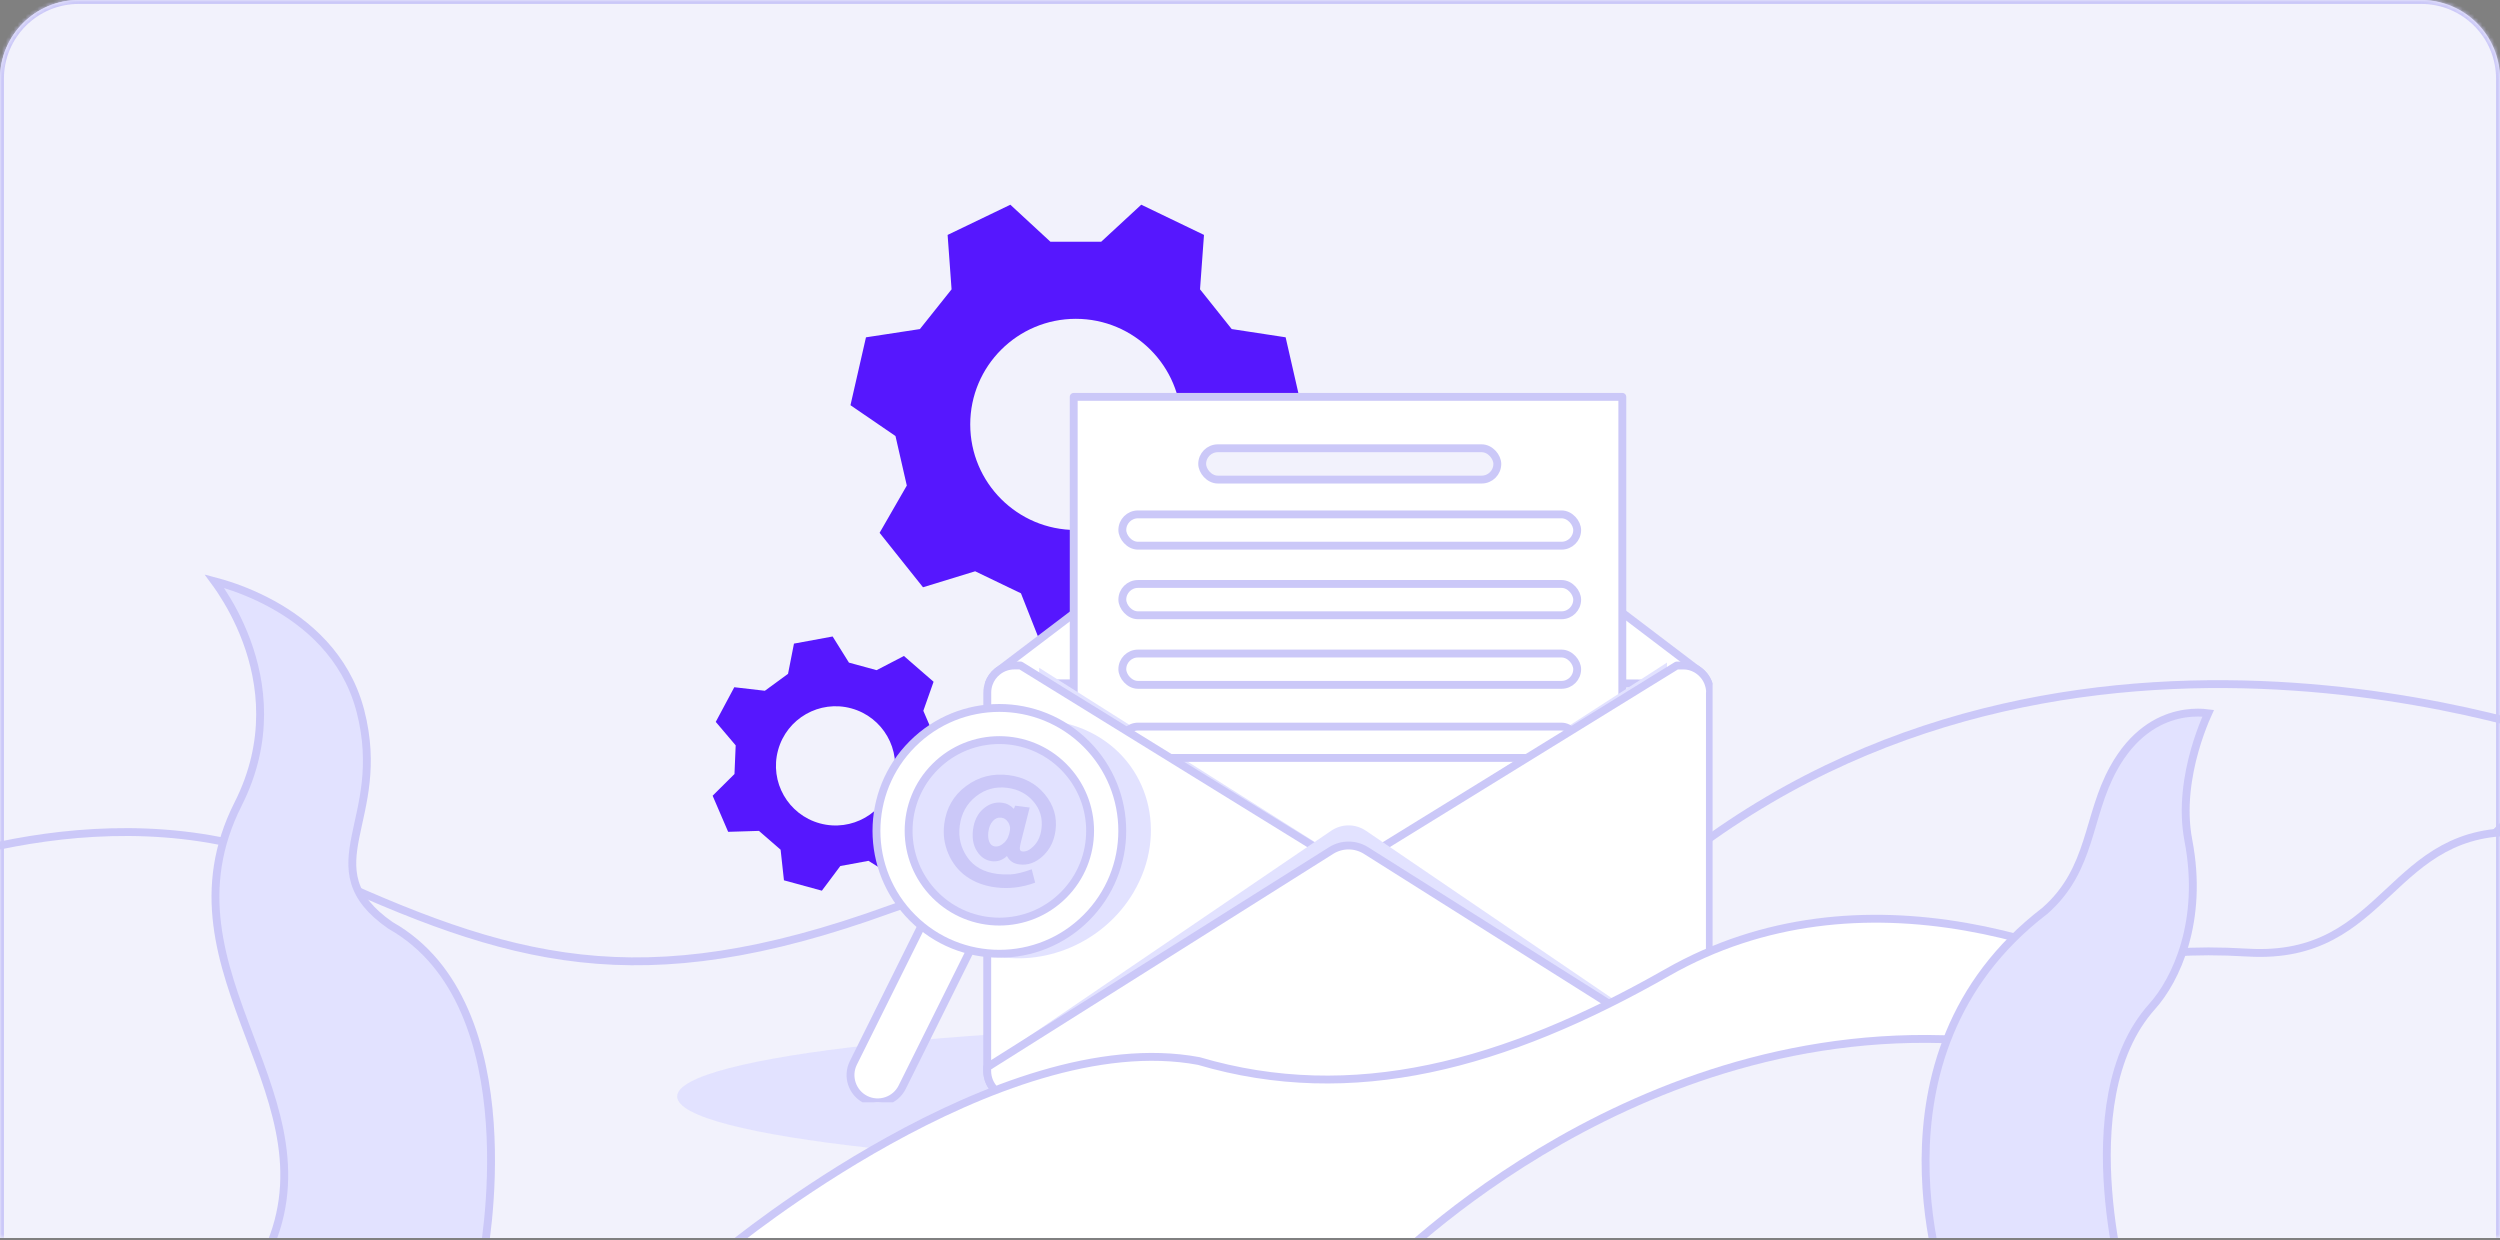 <svg width="635" height="315" viewBox="0 0 635 315" fill="none" xmlns="http://www.w3.org/2000/svg">
<rect x="0" y="0" width="635" height="315" fill="#808080" stroke="none"/>
<g clip-path="url(#clip0_4035_19439)">
<mask id="path-1-inside-1_4035_19439" fill="white">
<path d="M0 20C0 8.954 8.954 0 20 0H615C626.046 0 635 8.954 635 20V314.432H0V20Z"/>
</mask>
<rect width="635" height="314.432" rx="20" fill="#CBC8F8"/>
<g clip-path="url(#clip1_4035_19439)">
<rect width="635" height="314.432" fill="#F2F2FC"/>
<g clip-path="url(#clip2_4035_19439)">
<path d="M-26.759 222.793C-26.759 222.793 29.525 198.143 79.486 221.177C129.455 244.205 162.039 254.185 226.029 230.959C311.167 200.058 355.461 265.819 430 216C531.5 139.778 659 190 659 190L669 339L-26.759 329.5V222.793Z" fill="#F2F2FC" stroke="#CBC8F8" stroke-width="2" stroke-linecap="round" stroke-linejoin="round"/>
<path d="M54.44 147.612C55.154 147.799 55.99 148.031 56.923 148.318C60.117 149.301 64.449 150.905 69.002 153.389C77.973 158.283 87.714 166.54 91.417 180.118L91.589 180.769C95.114 194.59 91.947 204.244 90.304 212.47C89.486 216.564 89.028 220.402 90.154 224.141C91.29 227.911 93.983 231.424 99.126 235.011L99.165 235.038L99.206 235.062C117.143 245.204 123.056 266.317 124.401 285.22C125.071 294.635 124.601 303.414 123.961 309.842C123.641 313.054 123.279 315.676 122.998 317.492C122.866 318.348 122.751 319.025 122.667 319.5H67.147C77.277 299.385 70.179 281.269 63.351 263.185C56.321 244.567 49.532 225.902 60.49 204.204C68.563 188.219 66.592 173.479 62.618 162.774C60.633 157.427 58.147 153.078 56.156 150.064C55.526 149.11 54.941 148.29 54.44 147.612Z" fill="#E2E2FF" stroke="#CBC8F8" stroke-width="2"/>
<path d="M605.869 281.759C605.869 281.759 600.973 255.337 619.843 238.833C627.379 232.248 626.533 223.727 630.918 215.744C637.472 203.814 647.92 206.521 647.92 206.521C647.92 206.521 642.382 217.339 644.367 227.687C646.938 241.096 642.287 250.919 638.291 255.385C632.61 261.731 633.421 281.759 633.421 281.759H605.863H605.869Z" fill="#F2F2FC" stroke="#CBC8F8" stroke-width="2" stroke-linecap="round" stroke-linejoin="round"/>
<path d="M340 297C432.784 297 508 288.717 508 278.5C508 268.283 432.784 260 340 260C247.216 260 172 268.283 172 278.5C172 288.717 247.216 297 340 297Z" fill="#E2E2FF"/>
</g>
<g clip-path="url(#clip3_4035_19439)">
<path d="M319.055 110.745L330.488 102.916C328.57 94.509 328.474 94.081 326.55 85.674L312.852 83.579C309.758 79.703 307.901 77.37 304.807 73.486L305.813 59.665C298.046 55.925 297.652 55.734 289.878 51.993L279.704 61.4H266.802L256.628 52C248.861 55.741 248.467 55.931 240.693 59.672L241.699 73.493C238.605 77.37 236.748 79.703 233.654 83.586L219.956 85.681C218.038 94.088 217.936 94.509 216.019 102.923L227.451 110.751C228.56 115.587 229.219 118.498 230.328 123.327L223.418 135.339C228.798 142.079 229.07 142.426 234.443 149.166L247.691 145.106C252.159 147.255 254.853 148.554 259.321 150.703L264.408 163.592H282.091L287.178 150.703C291.647 148.554 294.333 147.255 298.801 145.106L312.05 149.166C317.423 142.426 317.702 142.079 323.074 135.339L316.171 123.327C317.273 118.491 317.94 115.58 319.041 110.751L319.055 110.745ZM273.256 134.618C258.444 134.618 246.44 122.613 246.44 107.8C246.44 92.986 258.45 80.981 273.256 80.981C288.062 80.981 300.073 92.986 300.073 107.8C300.073 122.613 288.069 134.618 273.256 134.618Z" fill="#5617FE"/>
<path d="M236.735 202.946L244.128 200.382C244.332 195.519 244.345 195.274 244.549 190.411L237.401 187.234C236.293 184.663 235.626 183.113 234.525 180.542L237.129 173.169C233.457 169.979 233.266 169.816 229.594 166.619L222.657 170.224L215.631 168.306L211.489 161.667C206.701 162.552 206.456 162.592 201.669 163.477L200.159 171.156C197.894 172.808 196.541 173.801 194.276 175.454L186.509 174.556C184.217 178.848 184.095 179.066 181.803 183.357L186.863 189.322C186.747 192.118 186.672 193.805 186.557 196.6L181.007 202.116C182.932 206.585 183.027 206.816 184.951 211.284L192.773 211.046C194.888 212.883 196.16 213.991 198.275 215.828L199.125 223.602L208.755 226.234L213.441 219.97C216.196 219.467 217.848 219.154 220.603 218.65L227.213 222.833C231.144 219.963 231.348 219.813 235.273 216.943L233.3 209.373C234.62 206.904 235.415 205.422 236.735 202.953V202.946ZM208.245 209.135C200.179 206.931 195.425 198.606 197.629 190.54C199.832 182.473 208.157 177.719 216.223 179.923C224.289 182.126 229.043 190.451 226.839 198.518C224.636 206.585 216.311 211.339 208.245 209.135Z" fill="#5617FE"/>
<path d="M433.911 173.597L251.187 173.556C251.608 172.393 252.343 171.373 253.281 170.598C253.295 170.584 253.308 170.577 253.329 170.564L253.683 170.292L338.356 106.045C340.845 104.154 344.293 104.154 346.783 106.045L431.422 170.333L431.776 170.605C431.776 170.605 431.81 170.625 431.823 170.639C431.918 170.713 432 170.788 432.082 170.87C432.15 170.924 432.211 170.986 432.272 171.047C432.463 171.23 432.639 171.428 432.809 171.638C432.884 171.734 432.959 171.829 433.027 171.924C433.319 172.319 433.564 172.747 433.755 173.203C433.809 173.325 433.864 173.454 433.911 173.584V173.597Z" fill="white" stroke="#CBC8F8" stroke-width="2" stroke-linecap="round" stroke-linejoin="round"/>
<path d="M412.07 100.801H272.723V264.935H412.07V100.801Z" fill="white" stroke="#CBC8F8" stroke-width="2" stroke-linecap="round" stroke-linejoin="round"/>
<path d="M423.411 168.299L343.478 219.888L263.953 169.625V174.264L342.546 224.003L423.411 173.597V168.299Z" fill="#E2E2FF"/>
<rect x="285.069" y="130.651" width="115.535" height="7.953" rx="3.977" fill="white" stroke="#CBC8F8" stroke-width="2" stroke-linecap="round" stroke-linejoin="round"/>
<rect x="305.354" y="113.86" width="74.965" height="7.953" rx="3.977" fill="#F2F2FC" stroke="#CBC8F8" stroke-width="2" stroke-linecap="round" stroke-linejoin="round"/>
<rect x="285.069" y="148.326" width="115.535" height="7.953" rx="3.977" fill="white" stroke="#CBC8F8" stroke-width="2" stroke-linecap="round" stroke-linejoin="round"/>
<rect x="285.069" y="166" width="115.535" height="7.953" rx="3.977" fill="white" stroke="#CBC8F8" stroke-width="2" stroke-linecap="round" stroke-linejoin="round"/>
<rect x="285.069" y="184.558" width="115.535" height="7.953" rx="3.977" fill="white" stroke="#CBC8F8" stroke-width="2" stroke-linecap="round" stroke-linejoin="round"/>
<path d="M342.539 226.567C342.274 226.86 341.954 227.132 341.594 227.35L258.009 278.905H257.628C256.934 278.905 256.261 278.803 255.635 278.612C255.547 278.585 255.458 278.558 255.377 278.531C254.282 278.15 253.309 277.497 252.541 276.654C252.466 276.579 252.398 276.49 252.323 276.402C252.112 276.15 251.922 275.878 251.752 275.593C251.691 275.497 251.643 275.402 251.582 275.307C251.534 275.205 251.473 275.11 251.432 275.008C250.997 274.103 250.752 273.096 250.752 272.029L250.772 175.91C250.772 175.087 250.915 174.298 251.187 173.563C251.609 172.4 252.343 171.38 253.282 170.605C253.296 170.591 253.309 170.584 253.33 170.571L253.683 170.299C254.805 169.503 256.172 169.033 257.655 169.033H259.226L266.564 173.563L334.201 215.325L336.745 216.896L341.601 219.895C341.961 220.12 342.281 220.385 342.546 220.677C344.056 222.337 344.056 224.928 342.546 226.574L342.539 226.567Z" fill="white" stroke="#CBC8F8" stroke-width="2" stroke-linecap="round" stroke-linejoin="round"/>
<path d="M434.32 175.951L434.299 272.069C434.299 272.185 434.299 272.301 434.286 272.423C434.286 272.478 434.286 272.532 434.272 272.593C434.272 272.641 434.272 272.702 434.258 272.756C434.258 272.777 434.258 272.804 434.258 272.824C434.258 272.865 434.245 272.899 434.245 272.933C434.245 273.015 434.224 273.103 434.211 273.185C434.197 273.26 434.184 273.348 434.163 273.423C434.163 273.437 434.163 273.45 434.163 273.464C434.163 273.484 434.15 273.511 434.143 273.539C434.143 273.566 434.143 273.6 434.129 273.627C434.129 273.668 434.116 273.702 434.102 273.743C434.088 273.817 434.068 273.879 434.048 273.953C434.048 273.967 434.048 273.981 434.034 273.994C434 274.117 433.959 274.239 433.918 274.355V274.368C433.898 274.43 433.878 274.484 433.85 274.545C433.837 274.593 433.81 274.647 433.789 274.702C433.789 274.715 433.776 274.729 433.776 274.749C433.708 274.899 433.639 275.055 433.565 275.198C433.544 275.246 433.517 275.3 433.49 275.348C433.463 275.395 433.435 275.443 433.408 275.491C433.381 275.538 433.361 275.586 433.327 275.627C433.272 275.722 433.211 275.817 433.15 275.906C433.109 275.967 433.075 276.014 433.041 276.076C432.946 276.205 432.851 276.32 432.755 276.436C432.681 276.524 432.613 276.606 432.538 276.688C432.463 276.769 432.388 276.851 432.306 276.926C432.272 276.967 432.232 277.001 432.198 277.035C432.164 277.069 432.13 277.103 432.089 277.13C432.048 277.171 432.007 277.205 431.96 277.245C431.946 277.259 431.932 277.266 431.919 277.279C431.81 277.375 431.701 277.463 431.592 277.545C431.579 277.545 431.572 277.558 431.558 277.572C431.47 277.633 431.382 277.701 431.286 277.762C431.252 277.783 431.225 277.81 431.198 277.824C431.15 277.858 431.096 277.892 431.048 277.919C431.007 277.946 430.973 277.966 430.926 277.994C430.878 278.021 430.837 278.048 430.79 278.068C430.477 278.245 430.151 278.395 429.81 278.517C429.79 278.517 429.763 278.531 429.749 278.538C429.729 278.538 429.702 278.551 429.674 278.558C429.6 278.585 429.518 278.612 429.436 278.633C429.3 278.681 429.158 278.708 429.022 278.742C428.947 278.755 428.879 278.776 428.804 278.789C428.756 278.803 428.709 278.803 428.668 278.81C428.613 278.823 428.552 278.83 428.498 278.844H428.484C428.437 278.844 428.382 278.857 428.341 278.864C428.321 278.864 428.294 278.864 428.273 278.864C428.233 278.864 428.199 278.878 428.151 278.878C428.131 278.878 428.103 278.878 428.076 278.878C427.995 278.878 427.906 278.891 427.818 278.891C427.695 278.891 427.573 278.905 427.45 278.905H427.07L343.505 227.316C343.144 227.091 342.825 226.826 342.566 226.533C341.05 224.874 341.05 222.296 342.566 220.636C342.825 220.344 343.144 220.072 343.505 219.854L348.354 216.862L350.898 215.291L418.561 173.563L425.9 169.04H427.471C427.641 169.04 427.797 169.04 427.961 169.061C427.988 169.061 428.022 169.061 428.049 169.061C428.205 169.074 428.369 169.088 428.518 169.108C428.552 169.108 428.593 169.122 428.627 169.122C428.763 169.142 428.892 169.17 429.022 169.204C429.056 169.204 429.09 169.217 429.124 169.224C429.287 169.265 429.443 169.306 429.6 169.36C429.742 169.408 429.892 169.462 430.035 169.516C430.232 169.591 430.429 169.686 430.62 169.788C430.729 169.836 430.831 169.897 430.933 169.958C431.109 170.061 431.286 170.169 431.443 170.292L431.796 170.564C431.796 170.564 431.83 170.584 431.844 170.598C431.939 170.673 432.021 170.747 432.102 170.829C432.17 170.883 432.232 170.945 432.293 171.006C432.483 171.19 432.66 171.387 432.83 171.598C432.905 171.693 432.98 171.788 433.048 171.883C433.34 172.278 433.585 172.706 433.776 173.162C433.83 173.284 433.884 173.414 433.932 173.543V173.556C434.007 173.761 434.068 173.971 434.129 174.182C434.156 174.291 434.177 174.386 434.204 174.495C434.218 174.577 434.238 174.658 434.252 174.74C434.265 174.822 434.279 174.91 434.292 174.992C434.306 175.094 434.32 175.189 434.326 175.291C434.34 175.372 434.34 175.461 434.34 175.549C434.34 175.665 434.354 175.787 434.354 175.903L434.32 175.951Z" fill="white" stroke="#CBC8F8" stroke-width="2" stroke-linecap="round" stroke-linejoin="round"/>
<path d="M434.3 270.485V271.519C434.3 275.62 431.219 278.946 427.424 278.939L257.628 278.905C253.833 278.905 250.752 275.579 250.752 271.478V270.444L338.098 211.026C340.812 209.183 344.26 209.183 346.974 211.026L434.3 270.485Z" fill="#E2E2FF"/>
<path d="M434.3 271.104V272.063C434.3 275.858 431.219 278.939 427.424 278.939L257.628 278.905C253.833 278.905 250.752 275.824 250.752 272.029V271.07L338.098 216.039C340.812 214.331 344.26 214.331 346.974 216.039L434.3 271.11V271.104Z" fill="white" stroke="#CBC8F8" stroke-width="2" stroke-linecap="round" stroke-linejoin="round"/>
<path d="M287.94 226.608C296.767 211.638 291.877 193.478 277.017 186.037C268.842 181.943 259.355 181.956 251.003 185.282L250.989 243.19L251.37 242.551C264.986 245.843 280.329 239.531 287.946 226.615L287.94 226.608Z" fill="#E2E2FF"/>
<path d="M219.868 279.279C216.454 277.585 215.053 273.403 216.746 269.995L238.877 225.466C240.571 222.051 244.753 220.65 248.161 222.344C251.575 224.037 252.976 228.22 251.282 231.628L229.151 276.157C227.458 279.572 223.275 280.973 219.868 279.279Z" fill="white" stroke="#CBC8F8" stroke-width="2" stroke-linecap="round" stroke-linejoin="round"/>
<path d="M275.911 233.111C288.102 220.919 288.102 201.153 275.911 188.961C263.72 176.769 243.954 176.769 231.763 188.961C219.572 201.153 219.572 220.919 231.763 233.111C243.954 245.303 263.72 245.303 275.911 233.111Z" fill="white" stroke="#CBC8F8" stroke-width="2" stroke-linecap="round" stroke-linejoin="round"/>
<path d="M270.135 227.335C279.136 218.333 279.136 203.739 270.135 194.737C261.134 185.735 246.54 185.735 237.539 194.737C228.538 203.739 228.538 218.333 237.539 227.335C246.54 236.337 261.134 236.337 270.135 227.335Z" fill="#E2E2FF" stroke="#CBC8F8" stroke-width="2" stroke-linecap="round" stroke-linejoin="round"/>
<path d="M261.545 205.095L259.335 213.794C259.192 214.372 259.097 214.882 259.042 215.311C258.968 215.889 259.185 216.209 259.695 216.27C260.607 216.386 261.586 215.909 262.627 214.835C263.667 213.76 264.3 212.325 264.531 210.523C264.871 207.884 264.198 205.578 262.518 203.606C260.838 201.633 258.614 200.463 255.846 200.11C252.86 199.729 250.201 200.456 247.868 202.306C245.535 204.156 244.168 206.646 243.767 209.774C243.393 212.672 244.032 215.318 245.678 217.719C247.324 220.12 249.895 221.541 253.391 221.99C254.343 222.112 255.458 222.146 256.73 222.092C258.002 222.038 259.777 221.609 262.055 220.8L262.933 224.194C259.593 225.425 256.267 225.819 252.955 225.398C250.045 225.023 247.569 224.112 245.522 222.663C243.475 221.215 241.931 219.283 240.89 216.868C239.85 214.454 239.496 211.917 239.843 209.258C240.36 205.217 242.21 202.014 245.393 199.654C248.575 197.294 252.18 196.369 256.206 196.886C260.056 197.382 263.109 198.994 265.367 201.735C267.625 204.469 268.537 207.53 268.108 210.904C267.761 213.577 266.687 215.76 264.871 217.447C263.055 219.133 261.069 219.841 258.9 219.562C257.424 219.371 256.383 218.664 255.771 217.433C254.628 218.494 253.343 218.929 251.922 218.746C250.357 218.542 249.099 217.698 248.154 216.216C247.202 214.726 246.868 212.89 247.154 210.699C247.44 208.455 248.31 206.707 249.745 205.442C251.187 204.184 252.792 203.667 254.567 203.898C255.703 204.041 256.682 204.565 257.512 205.449L257.852 204.639L261.552 205.115L261.545 205.095ZM252.677 214.991C253.499 215.1 254.302 214.774 255.091 214.019C255.88 213.264 256.356 212.203 256.533 210.836C256.628 210.108 256.458 209.421 256.029 208.781C255.601 208.142 255.03 207.775 254.309 207.686C253.513 207.584 252.806 207.863 252.194 208.53C251.575 209.196 251.194 210.121 251.037 211.325C250.915 212.291 250.997 213.121 251.282 213.821C251.568 214.522 252.03 214.91 252.67 214.991H252.677Z" fill="#CBC8F8"/>
</g>
<path d="M185 317C185 317 253.945 260.059 304.5 269.5C343.5 281 382.029 270.634 423.5 247C472.527 219.057 529.537 239.181 565 261.5C598.43 282.537 645 252.533 645 252.533V321.5L185 333V317Z" fill="white" stroke="#CBC8F8" stroke-width="2" stroke-linecap="round" stroke-linejoin="round"/>
<path d="M350 324.5C350 324.5 411 259.5 497.565 264.115C529.816 264.115 513.449 238.545 570.898 241.96C606.872 244.101 606.525 209.348 641.217 211.407L646.5 324.5H454H350Z" fill="#F2F2FC" stroke="#CBC8F8" stroke-width="2" stroke-linecap="round" stroke-linejoin="round"/>
<path d="M553.188 181.597C555.738 180.991 557.985 180.94 559.59 181.04C560.088 181.071 560.523 181.117 560.885 181.165C560.675 181.626 560.418 182.21 560.13 182.903C559.36 184.758 558.367 187.398 557.472 190.548C555.687 196.83 554.267 205.223 555.85 213.477C559.785 233.991 552.66 248.94 546.642 255.648C535.724 267.818 534.291 286.739 535.479 302.365C536.075 310.216 537.34 317.316 538.455 322.451C539.013 325.02 539.533 327.1 539.915 328.54C540.011 328.901 540.098 329.222 540.175 329.5H494.701C494.696 329.486 494.692 329.472 494.687 329.458C494.526 329.001 494.296 328.321 494.019 327.441C493.464 325.681 492.724 323.118 491.986 319.925C490.51 313.535 489.046 304.634 489.09 294.581C489.178 274.484 495.287 249.853 519.324 231.403L519.35 231.384L519.374 231.363C525.426 226.075 528.099 220.009 530.11 213.798C532.137 207.54 533.46 201.313 536.806 195.221C541.755 186.211 548.119 182.8 553.188 181.597Z" fill="#E2E2FF" stroke="#CBC8F8" stroke-width="2"/>
</g>
</g>
<path d="M-1 20C-1 8.402 8.402 -1 20 -1H615C626.598 -1 636 8.402 636 20H634C634 9.507 625.493 1 615 1H20C9.507 1 1 9.507 1 20H-1ZM635 314.432H0H635ZM-1 314.432V20C-1 8.402 8.402 -1 20 -1V1C9.507 1 1 9.507 1 20V314.432H-1ZM615 -1C626.598 -1 636 8.402 636 20V314.432H634V20C634 9.507 625.493 1 615 1V-1Z" fill="#CBC8F8" mask="url(#path-1-inside-1_4035_19439)"/>
<defs>
<clipPath id="clip0_4035_19439">
<path d="M0 20C0 8.954 8.954 0 20 0H615C626.046 0 635 8.954 635 20V314.432H0V20Z" fill="white"/>
</clipPath>
<clipPath id="clip1_4035_19439">
<rect width="635" height="314.432" fill="white"/>
</clipPath>
<clipPath id="clip2_4035_19439">
<rect width="689" height="180" fill="white" transform="translate(-28 146)"/>
</clipPath>
<clipPath id="clip3_4035_19439">
<rect width="254" height="228" fill="white" transform="translate(181 52)"/>
</clipPath>
</defs>
</svg>
